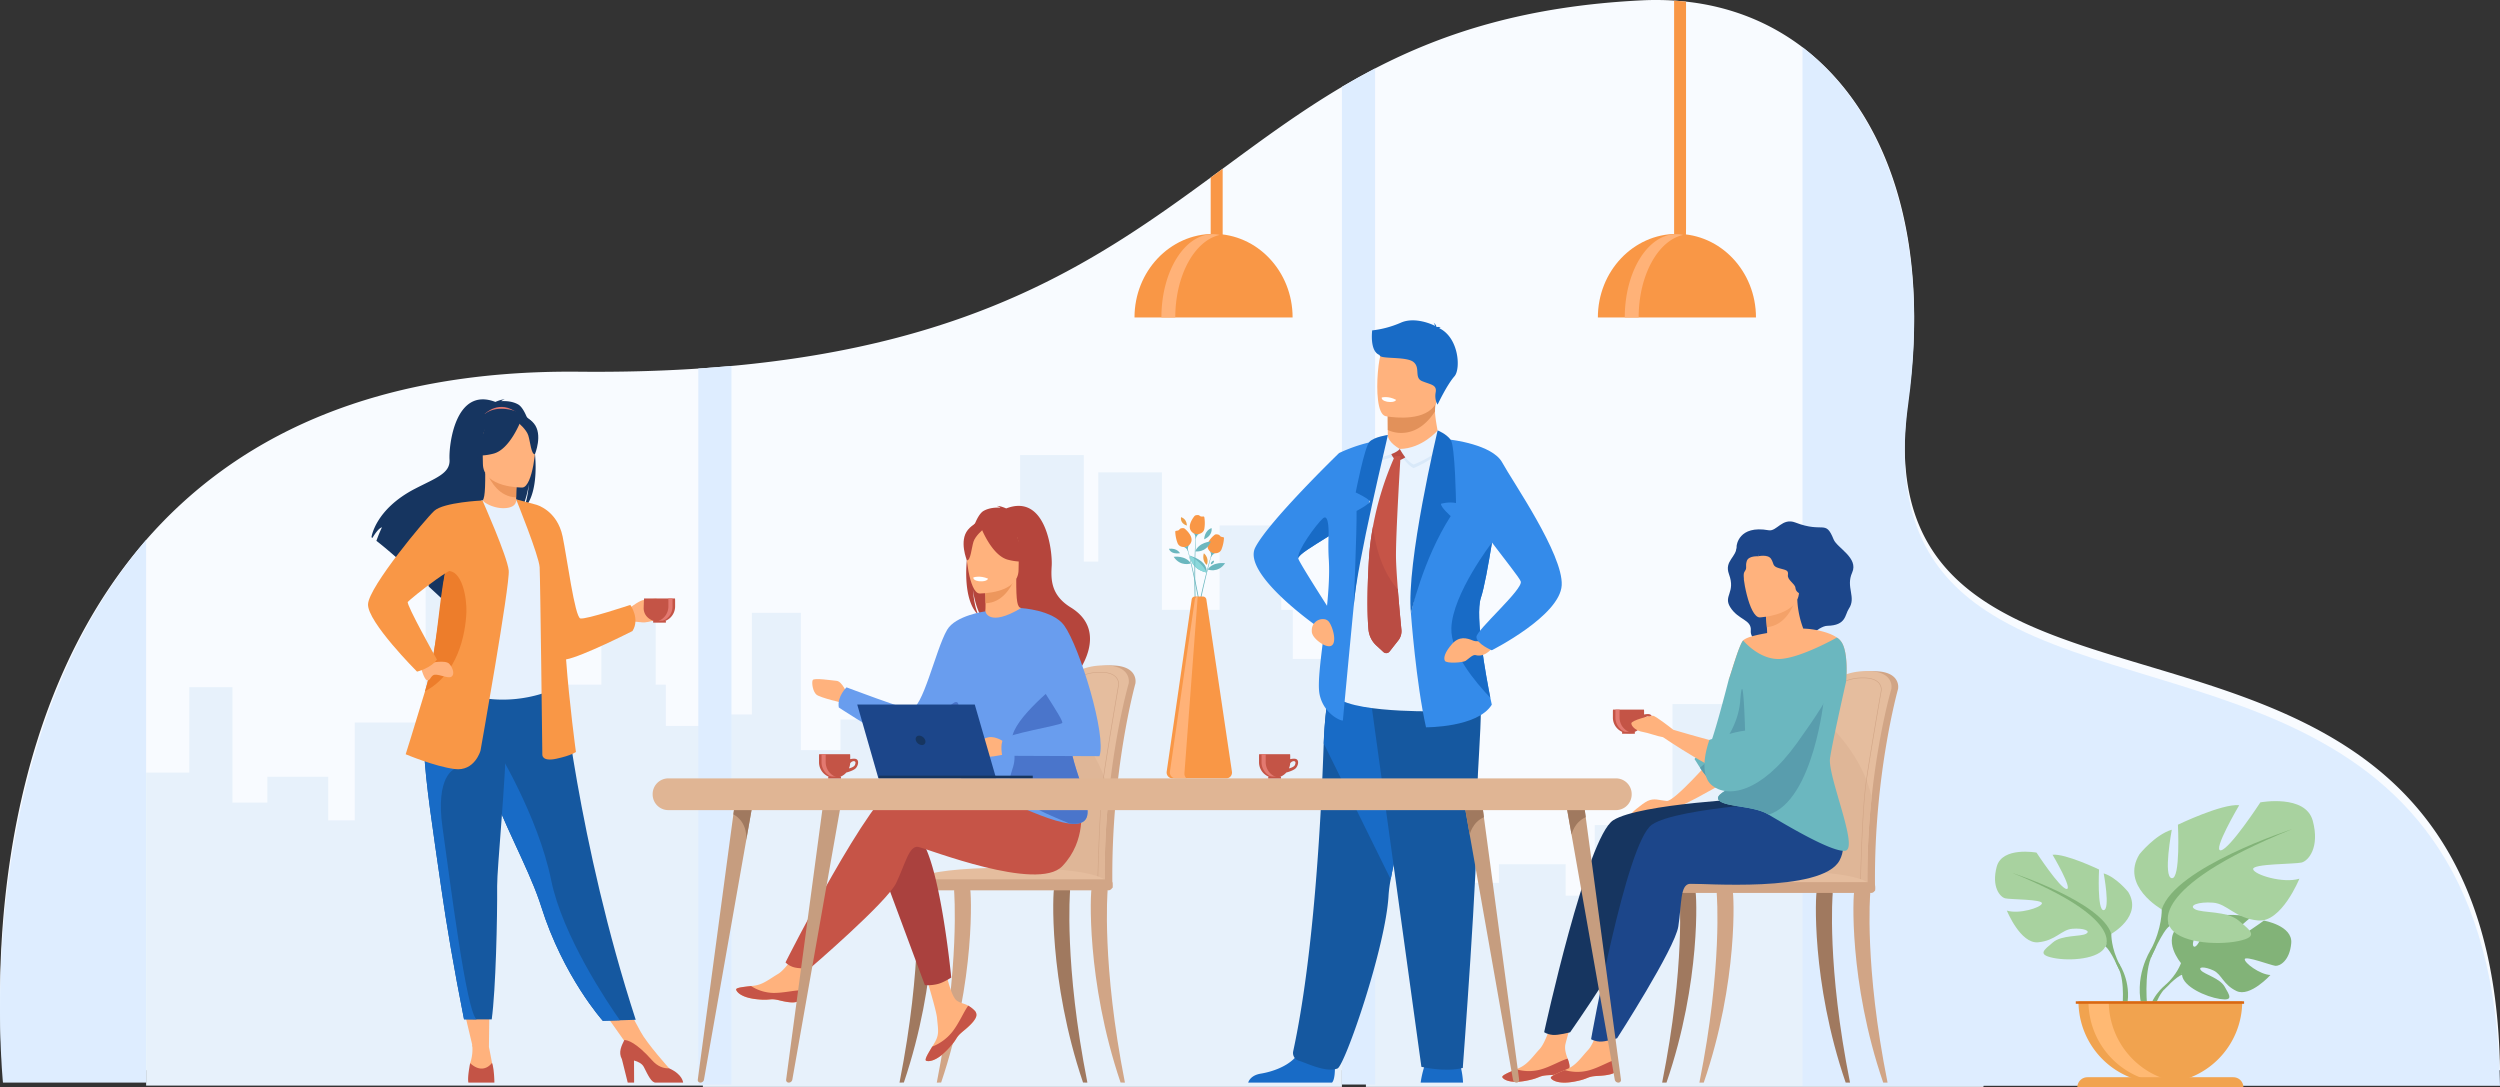 <svg xmlns="http://www.w3.org/2000/svg" viewBox="0 0 2584.75 1124.19"><rect x="0" y="0" width="2584.75" height="1124.19" fill="#333333" stroke="none"/><defs><style>.cls-1{fill:#f8fbff;}.cls-2{fill:#e7f1fb;}.cls-3{fill:#deedff;}.cls-4{fill:#f99746;}.cls-5{fill:#ffb278;}.cls-6{fill:#82b378;}.cls-7{fill:#a8d29f;}.cls-8{fill:#f1a34f;}.cls-9{fill:#ffb973;}.cls-10{fill:#d86713;}.cls-11{fill:#d1a586;}.cls-12{fill:#e5bd9e;}.cls-13{fill:#dfb697;}.cls-14{fill:#a0795f;}.cls-15{fill:#6bb7bf;}.cls-16{fill:#8ad8db;}.cls-17{fill:#ed9f4a;}.cls-18{fill:#ffb27d;}.cls-19{fill:#c45446;}.cls-20{fill:#e37970;}.cls-21{fill:#1c468a;}.cls-22{fill:#c65447;}.cls-23{fill:#163560;}.cls-24{fill:#f4a269;}.cls-25{fill:#599dad;}.cls-26{fill:#e2915a;}.cls-27{fill:#186bc6;}.cls-28{fill:#1558a0;}.cls-29{fill:#e9f3fe;}.cls-30{fill:#348bea;}.cls-31{fill:#fff;}.cls-32{fill:#d9e9f9;}.cls-33{fill:#ba4c43;}.cls-34{fill:#aa413e;}.cls-35{fill:#b5453c;}.cls-36{fill:#ed975d;}.cls-37{fill:#699dee;}.cls-38{fill:#4a75cb;}.cls-39{fill:#e7f1fd;}.cls-40{fill:#ed7d2b;}.cls-41{fill:#c69d7f;}.cls-42{fill:#e0b594;}</style></defs><g id="Ebene_2" data-name="Ebene 2"><g id="Слой_1" data-name="Слой 1"><path class="cls-1" d="M2584.75,1106.46H3.06S.84,1085.15.18,1050.72c-.38-20.06-.24-44.58,1.2-71.91.13-2.23.25-4.5.38-6.77.76-12.53,1.77-25.63,3.14-39.12.12-1.19.25-2.4.38-3.6,1.49-14.11,3.35-28.76,5.66-43.83,1.88-12.23,4.05-24.75,6.6-37.47.17-.89.35-1.79.53-2.68,1.31-6.48,2.72-13,4.22-19.56q.87-3.85,1.79-7.74c1.21-5,2.47-10.13,3.79-15.2q4.81-18.69,10.77-37.58l1.22-3.87q2.7-8.4,5.65-16.85Q50,731.7,55.09,718.87c2.11-5.36,4.33-10.7,6.62-16.06,21.65-50.63,50.65-100.2,89.37-144.57,88.7-101.66,228.41-176.11,447.64-173.93,44.07.43,85-.72,123.25-3.25H722q17.43-1.15,34.11-2.69h.12c253.23-23.28,380.11-110.12,495.47-194.81l12.39-9.11c40.34-29.72,79.77-58.87,123.29-84.61q16.69-9.9,34.3-19.06C1493.84,33.38,1579.19,6.23,1697.15.38A292,292,0,0,1,1730.8.6c4.17.26,8.3.63,12.39,1.08,45.87,5,86.42,21.35,120.42,47.17C1952,116,1996,247.46,1973,411.54c-15.58,111.12,19.6,171.37,79.85,210.75C2219.6,731.34,2578.43,680.57,2584.75,1106.46Z"/><polygon class="cls-2" points="1336.6 681.25 1336.6 630.52 1324.7 630.52 1324.7 543.28 1260.93 543.28 1260.93 630.52 1201.31 630.52 1201.31 488.37 1135.51 488.37 1135.51 580.64 1120.51 580.64 1120.51 470.48 1054.71 470.48 1054.71 677.03 971.5 677.03 971.5 797.48 940.41 797.48 940.41 743.86 869 743.86 869 775.57 828 775.57 828 633.59 777.35 633.59 777.35 738.68 726.7 738.68 726.7 1123.75 777.35 1123.75 820.76 1123.75 828 1123.75 869 1123.75 892.17 1123.75 929.29 1123.75 940.41 1123.75 971.5 1123.75 1000.71 1123.75 1054.71 1123.75 1071.25 1123.75 1104.16 1123.75 1120.51 1123.75 1135.51 1123.75 1169.95 1123.75 1193.4 1123.75 1201.31 1123.75 1260.93 1123.75 1323.64 1123.75 1324.7 1123.75 1336.6 1123.75 1387.41 1123.75 1387.41 681.25 1336.6 681.25"/><polygon class="cls-2" points="2050.7 855.63 2050.7 1123.74 1412.22 1123.74 1412.22 890.42 1461.16 890.42 1461.16 826.75 1510.1 826.75 1510.1 912.78 1549.73 912.78 1549.73 893.56 1618.74 893.56 1618.74 926.05 1648.79 926.05 1648.79 853.07 1729.2 853.07 1729.2 727.92 1792.78 727.92 1792.78 794.66 1807.28 794.66 1807.28 738.76 1870.86 738.76 1870.86 824.89 1928.47 824.89 1928.47 772.03 1990.11 772.03 1990.11 824.89 2001.6 824.89 2001.6 855.63 2050.7 855.63"/><polygon class="cls-2" points="733.17 750.52 733.17 1122.39 151.08 1122.39 151.08 798.79 195.7 798.79 195.7 710.48 240.32 710.48 240.32 829.79 276.44 829.79 276.44 803.13 339.37 803.13 339.37 848.2 366.76 848.2 366.76 746.99 440.06 746.99 440.06 573.41 498.03 573.41 498.03 665.98 511.25 665.98 511.25 588.43 569.21 588.43 569.21 707.89 621.75 707.89 621.75 634.58 677.93 634.58 677.93 707.89 688.41 707.89 688.41 750.52 733.17 750.52"/><path class="cls-3" d="M1421.71,70.77V1121.31h-34.3V89.83Q1404.11,79.93,1421.71,70.77Z"/><polygon class="cls-3" points="756.26 378.36 756.26 1106.46 756.26 1121.31 721.97 1121.31 721.97 1106.46 721.97 381.06 756.26 378.36"/><path class="cls-4" d="M1264.12,174.44v81.67c0,10.28-2.6,18.66-5.79,18.66h-.82c-3.18,0-5.78-8.38-5.78-18.66V183.55Z"/><path class="cls-4" d="M1254.7,241.82c-45.14,0-81.74,38.7-81.74,86.43h163.47C1336.43,280.52,1299.84,241.82,1254.7,241.82Z"/><path class="cls-5" d="M1261.21,242.88a33.19,33.19,0,0,0-7.18-.79c-29.41,0-53.25,38.58-53.25,86.16h14.35C1215.13,284.6,1235.19,248.55,1261.21,242.88Z"/><path class="cls-4" d="M1743.19,1.68V236.36c0,2.06,0,4.08-.07,6-.44,18.3-2.84,32.37-5.72,32.37h-.82c-2.67,0-4.92-12.11-5.58-28.46-.06-1.35-.11-2.73-.14-4.13,0-.1,0-.19,0-.3,0-1.8,0-3.64,0-5.52V.6C1735,.86,1739.1,1.23,1743.19,1.68Z"/><path class="cls-4" d="M1733.77,241.82c-45.14,0-81.74,38.7-81.74,86.43H1815.5C1815.5,280.52,1778.91,241.82,1733.77,241.82Z"/><path class="cls-5" d="M1740.28,242.88a33.12,33.12,0,0,0-7.18-.79c-29.41,0-53.25,38.58-53.25,86.16h14.36C1694.21,284.6,1714.26,248.55,1740.28,242.88Z"/><path class="cls-3" d="M2584.75,1122.61H2050.7v.15H1863.61V48.85C1952,117.05,1996,250.49,1973,417.07c-15.58,112.82,19.6,174,79.85,214C2219.6,741.75,2578.43,690.21,2584.75,1122.61Z"/><path class="cls-6" d="M2254.94,995.75s-20.61-24-1.27-39.32c0,0,14.13-8.55,25.65-7.86,0,0-16.33,27.37-11,30.09s16-31.8,16-31.8,32.15-3.12,42.49,1.85c0,0-27.48,22.49-21.7,23.83s35.47-20.74,35.47-20.74,29.92,5.1,28.33,23.35-11.91,23.88-16.44,23.4-31-10.61-31.61-6.89,15.38,15.84,26.55,16.41c0,0-21.1,23.26-35.11,16.55s-15.22-17.36-24-21.35-16.19-4-12.59.09,19.43,8,24.42,16.87,9.48,14.8-5,12.61S2257,1020.05,2256,1007.9Z"/><path class="cls-6" d="M2354.15,975.64s-81.26-3.13-99.21,20.11c0,0-4,11.88-16.18,22.7l-1.9,5.19s14.08-14.84,19.12-15.74C2256,1007.9,2248.1,979.11,2354.15,975.64Z"/><path class="cls-6" d="M2238.76,1018.45s-17.44,12.9-18.65,36l3.17.28s5.57-23.83,15.63-33.15S2238.76,1018.45,2238.76,1018.45Z"/><path class="cls-7" d="M2182.89,965.51s32.78-18.36,17.48-43.28c0,0-12.24-15.29-25.35-19.23,0,0,7,37.16,0,38s-4.81-42-4.81-42-34.53-16.61-48.08-15.3c0,0,21.42,36.28,14.42,35.4s-31-37.59-31-37.59S2070.11,875,2064.43,896s3.5,31.47,8.74,32.78,38.91.88,38,5.25-23.6,11.36-36.28,7.43c0,0,14,34.53,32.35,32.78s24-13.11,35.4-14,19.67,2.19,14,5.25-24.91,1-34.09,8.81-16.61,12.61.43,16.1,47.65,1.32,53.77-11.8Z"/><path class="cls-6" d="M2080.6,902.56s91.8,29.73,102.29,63c0,0-.44,14.86,8.74,31.91V1004s-9.62-22.29-14.86-25.35C2176.77,978.62,2197.31,949.77,2080.6,902.56Z"/><path class="cls-6" d="M2191.63,997.42s14.16,21.49,6.09,47.66l-3.65-1s3.54-28.82-3.87-43.31S2191.63,997.42,2191.63,997.42Z"/><path class="cls-7" d="M2235,940.19s-43.21-24.2-23-57c0,0,16.13-20.17,33.41-25.36,0,0-9.21,49,0,50.13s6.34-55.31,6.34-55.31,45.52-21.9,63.38-20.17c0,0-28.23,47.83-19,46.67S2337,829.56,2337,829.56s46.67-8.64,54.16,19-4.61,41.48-11.52,43.21-51.28,1.15-50.13,6.91,31.11,15,47.82,9.8c0,0-18.44,45.52-42.64,43.21s-31.69-17.28-46.67-18.43-25.93,2.88-18.44,6.91,32.85,1.32,44.95,11.61,21.89,16.62-.58,21.23-62.8,1.73-70.87-15.55Z"/><path class="cls-6" d="M2369.87,857.22s-121,39.18-134.83,83c0,0,.58,19.59-11.52,42.06v8.64s12.68-29.38,19.59-33.41C2243.11,957.48,2216,919.45,2369.87,857.22Z"/><path class="cls-6" d="M2223.52,982.25s-18.66,28.34-8,62.83l4.8-1.29s-4.66-38,5.1-57.1S2223.52,982.25,2223.52,982.25Z"/><path class="cls-8" d="M2233.59,1119.88a84.65,84.65,0,0,0,84.65-84.65h-169.3A84.65,84.65,0,0,0,2233.59,1119.88Z"/><path class="cls-9" d="M2254.42,1119.23a83.12,83.12,0,0,1-10.52.65,84.65,84.65,0,0,1-84.65-84.65h21A84.66,84.66,0,0,0,2254.42,1119.23Z"/><path class="cls-8" d="M2319.41,1124.19H2147.77a10.43,10.43,0,0,1,10.44-10.44H2309a10.44,10.44,0,0,1,10.45,10.44Z"/><rect class="cls-10" x="2146.15" y="1035.23" width="174.01" height="2.6"/><path class="cls-11" d="M1877.75,858.93c1.54-37.3,4.86-69.75,8.82-92.38,6.33-36.07,12-56.83,12.09-57,.83-3.17,12.87-16,39.62-15.61s24.23,17.23,24.23,17.23h0a5.27,5.27,0,0,1-.2,1.49c-.25.87-24.82,88.72-23.75,202.14,0,1.6.19,4.35.08,6.18,0,0-62,1.58-62,0C1874.45,911,1875.51,883.55,1877.75,858.93Z"/><path class="cls-12" d="M1870,914.2c0,1.58.86,2.84,1.89,2.84h0c1,0,1.85-1.29,1.86-2.84h53.14c0,1.58.87,2.84,1.9,2.84h0c1,0,1.89-1.33,1.88-2.93a780.8,780.8,0,0,1,4.4-89.54c7.07-66.74,20.13-111.34,20.31-112a5.39,5.39,0,0,0,.2-1.5s2.53-16.83-24.22-17.23-38.8,12.44-39.63,15.61c0,.17-3.28,11.92-7.56,33-1.42,7-3,15-4.53,24-4,22.63-7.28,55.09-8.82,92.38C1868.59,883.55,1867.79,904.29,1870,914.2Z"/><path class="cls-13" d="M1870,914.2c0,1.58.86,2.84,1.89,2.84h0c1,0,1.85-1.29,1.86-2.84h53.14c0,1.58.87,2.84,1.9,2.84h0c1,0,1.89-1.33,1.88-2.93a780.8,780.8,0,0,1,4.4-89.54c-8.78-42.35-42.74-74.74-50.9-82-1.42,7-3,15-4.53,24-4,22.63-7.28,55.09-8.82,92.38C1868.59,883.55,1867.79,904.29,1870,914.2Z"/><path class="cls-11" d="M1923.52,913.66l-.15-.11s-.08,0-.1-.26h0a1.41,1.41,0,0,0-.42-1.1c-1.67-1.71-8.11-1.64-16.26-1.55-8.9.1-20,.22-31-1.68-5.7-1-1.85-44.33,2.2-84.87.69-6.88,1.23-12.32,1.48-15.52,2.64-34.49,17.9-95.7,18-96.18.68-2.58,9.86-12.14,29.76-11.82,7.52.11,12.86,2,15.85,5.49a10.31,10.31,0,0,1,2.45,7.66,4.39,4.39,0,0,1-.15,1.16c-.09.33-13.84,79.5-16.09,98.5-3.71,31.34-5.18,96.14-5.24,99.76v.32ZM1911.64,910c5.95,0,10.15.27,11.62,1.76h0c0-1.5.1-4.29.25-9.56.18-6.2.48-15.88.91-26.8.77-19.11,2.09-45.39,4.07-62.1,2.3-19.47,16-98.36,16.11-98.61a4,4,0,0,0,.13-1,9.93,9.93,0,0,0-2.32-7.24c-2.88-3.39-8.06-5.16-15.39-5.27-19.57-.25-28.51,8.89-29.16,11.38-.16.57-15.38,61.51-18,96.07-.24,3.2-.79,8.64-1.47,15.53-2.71,27-8.33,83.23-2.7,84.21,11,1.9,22,1.77,30.89,1.68C1908.36,910,1910.06,910,1911.64,910Z"/><path class="cls-12" d="M1934.6,917H1726.26s4.85-19.36,125.51-16.48C1937.16,902.6,1934.6,917,1934.6,917Z"/><path class="cls-11" d="M1951.56,1119.33c-24.16-120.62-18-194.64-17.91-195.58.06-1.85-3.41-3.54-5.28-3.6s-10.23-.55-11.19,1c-1.27,2.08-6.13,93.28,29.87,198.14Z"/><path class="cls-11" d="M1757,1119.33c24.16-120.62,18-194.64,17.91-195.58-.06-1.85,3.42-3.54,5.28-3.6s10.23-.55,11.19,1c1.27,2.08,6.13,93.28-29.87,198.14Z"/><path class="cls-14" d="M1718.48,1119.33c24.16-120.62,17.94-194.64,17.91-195.58-.06-1.85,3.41-3.54,5.28-3.6s10.23-.55,11.19,1c1.27,2.08,6.13,93.28-29.87,198.14Z"/><path class="cls-14" d="M1912.75,1119.33c-24.16-120.62-18-194.64-17.91-195.58.06-1.85-3.41-3.54-5.28-3.6s-10.23-.55-11.19,1c-1.27,2.08-6.13,93.28,29.87,198.14Z"/><rect class="cls-11" x="1721.86" y="912.04" width="216.88" height="11.19" rx="4.24" transform="translate(3660.61 1835.26) rotate(180)"/><path class="cls-11" d="M1089.26,855.31c1.54-37.82,4.85-70.72,8.82-93.66,6.32-36.57,12-57.61,12.08-57.83.84-3.22,12.87-16.23,39.63-15.83S1174,705.46,1174,705.46h0a5.5,5.5,0,0,1-.19,1.51c-.26.88-24.82,89.95-23.76,204.94,0,1.61.2,4.4.08,6.26,0,0-62,1.6-62,0C1086,908.12,1087,880.27,1089.26,855.31Z"/><path class="cls-12" d="M1081.46,911.34c0,1.6.87,2.89,1.9,2.89h0c1,0,1.86-1.31,1.87-2.89h53.14c0,1.6.87,2.89,1.9,2.89h0c1,0,1.88-1.35,1.87-3a802.51,802.51,0,0,1,4.41-90.79c7.07-67.65,20.13-112.87,20.31-113.49a5.58,5.58,0,0,0,.19-1.52s2.54-17.07-24.22-17.47-38.79,12.61-39.63,15.83c0,.17-3.27,12.08-7.56,33.5-1.42,7.1-3,15.23-4.52,24.33-4,22.94-7.28,55.84-8.82,93.66C1080.09,880.27,1079.3,901.29,1081.46,911.34Z"/><path class="cls-13" d="M1081.46,911.34c0,1.6.87,2.89,1.9,2.89h0c1,0,1.86-1.31,1.87-2.89h53.14c0,1.6.87,2.89,1.9,2.89h0c1,0,1.88-1.35,1.87-3a802.51,802.51,0,0,1,4.41-90.79c-8.79-42.93-42.74-75.77-50.91-83.15-1.42,7.1-3,15.23-4.52,24.33-4,22.94-7.28,55.84-8.82,93.66C1080.09,880.27,1079.3,901.29,1081.46,911.34Z"/><path class="cls-11" d="M1135,910.79l-.15-.1s-.07-.06-.09-.27h0a1.44,1.44,0,0,0-.42-1.13c-1.69-1.72-8.12-1.65-16.26-1.56-8.89.1-20,.23-31-1.7-5.7-1-1.86-44.93,2.2-86,.68-7,1.23-12.51,1.47-15.75,2.63-34.78,17.9-97,18-97.51.67-2.62,9.85-12.31,29.75-12,7.48.11,12.8,2,15.8,5.5a10.55,10.55,0,0,1,2.51,7.84,4.08,4.08,0,0,1-.16,1.17c-.08.33-13.83,80.59-16.08,99.86-3.7,31.72-5.18,97.49-5.24,101.14v.32Zm-11.87-3.71c5.94,0,10.13.28,11.6,1.79h0c0-1.52.1-4.35.25-9.69.17-6.28.47-16.1.91-27.17.76-19.37,2.09-46,4.07-63,2.3-19.69,16-99.72,16.1-100a4,4,0,0,0,.13-1,10.1,10.1,0,0,0-2.37-7.4c-2.89-3.39-8-5.17-15.34-5.28h-.9c-18.93,0-27.61,9-28.26,11.54-.15.57-15.37,62.39-18,97.39l-.3,0,.3,0c-.24,3.26-.79,8.78-1.48,15.77-2.7,27.38-8.32,84.37-2.7,85.35,11,1.93,22,1.8,30.9,1.7C1119.87,907.1,1121.57,907.08,1123.15,907.08Z"/><path class="cls-12" d="M1146.11,914.23H937.76s4.86-19.64,125.52-16.71C1148.67,899.59,1146.11,914.23,1146.11,914.23Z"/><path class="cls-11" d="M1163.07,1119.31C1138.91,997,1145.12,922,1145.15,921c.06-1.88-3.41-3.59-5.27-3.65s-10.23-.56-11.2,1c-1.26,2.11-6.12,94.57,29.88,200.88Z"/><path class="cls-11" d="M968.54,1119.31C992.69,997,986.48,922,986.45,921c-.06-1.88,3.41-3.59,5.28-3.65s10.23-.56,11.19,1c1.27,2.11,6.13,94.57-29.87,200.88Z"/><path class="cls-14" d="M930,1119.31C954.14,997,947.93,922,947.9,921c-.06-1.88,3.41-3.59,5.28-3.65s10.22-.56,11.19,1c1.26,2.11,6.13,94.57-29.87,200.88Z"/><path class="cls-14" d="M1124.26,1119.31C1100.1,997,1106.31,922,1106.34,921c.06-1.88-3.41-3.59-5.27-3.65s-10.23-.56-11.2,1c-1.26,2.11-6.13,94.57,29.88,200.88Z"/><rect class="cls-11" x="933.37" y="909.15" width="216.88" height="11.34" rx="4.27" transform="translate(2083.63 1829.65) rotate(180)"/><path class="cls-15" d="M1225.24,756.07s17.22,7,29.46-10.57C1254.7,745.5,1234.83,742.13,1225.24,756.07Z"/><path class="cls-15" d="M1224,748.86s-1.2-6.15-8.42-6.36C1215.61,742.5,1218.33,748.73,1224,748.86Z"/><path class="cls-15" d="M1227.66,712.85s8.35.9,11.48-8.25C1239.14,704.6,1230.09,705.61,1227.66,712.85Z"/><path class="cls-15" d="M1247.47,591.92c-16.84-3.61-17.13-17.38-17.13-17.38C1250.18,580.81,1247.47,591.92,1247.47,591.92Z"/><path class="cls-15" d="M1248.63,588.78s10.51,4.27,18-6.45C1266.61,582.33,1254.48,580.27,1248.63,588.78Z"/><path class="cls-15" d="M1225.57,796.47,1223.4,799a.55.55,0,0,1-1-.37c.12-70.91,9.13-133.91,16.69-171.08,8.25-40.57,16.62-64.55,16.71-64.79h0c-.09.24-7.64,24.61-15.86,65.06-7.58,37.23-16.24,85.89-14,167.71A1.42,1.42,0,0,1,1225.57,796.47Z"/><path class="cls-4" d="M1255.69,553.07c-2.68,2.16-13,11.36-3,18.46,0,0,7.65,2.42,10.18-3.47a37.3,37.3,0,0,0,2.59-11.64,1,1,0,0,0-.93-1.07,7.8,7.8,0,0,1-2.16-.49c-.94-.36-1.42-1.79-2.7-2.11a7.55,7.55,0,0,0-2.55-.28A2.64,2.64,0,0,0,1255.69,553.07Z"/><path class="cls-15" d="M1250,569a6.18,6.18,0,0,1,1.92,6.34l0,1.44a6.83,6.83,0,0,1,4.55-4.72S1253.05,572.4,1250,569Z"/><path class="cls-16" d="M1247.47,591.92c-16.84-3.61-17.13-17.38-17.13-17.38S1243.68,581.86,1247.47,591.92Z"/><path class="cls-15" d="M1231.29,582.49s-10.59,4-17.85-6.81C1213.44,575.68,1225.61,573.86,1231.29,582.49Z"/><path class="cls-15" d="M1250.18,790.6l2.12,2.54a.55.55,0,0,0,1-.34c1.3-70.9-6.44-134.07-13.26-171.38-7.44-40.73-15.33-64.88-15.4-65.12h0c.07.24,7.13,24.76,14.55,65.37,6.82,37.38,14.51,86.2,10.68,168A1.39,1.39,0,0,0,1250.18,790.6Z"/><path class="cls-4" d="M1224.94,546.64c2.64,2.22,12.74,11.62,2.63,18.51,0,0-7.7,2.27-10.11-3.67a37.44,37.44,0,0,1-2.37-11.68,1,1,0,0,1,1-1,8.48,8.48,0,0,0,2.17-.45c1-.35,1.46-1.77,2.74-2.06a7.65,7.65,0,0,1,2.56-.23A2.66,2.66,0,0,1,1224.94,546.64Z"/><path class="cls-15" d="M1230.33,562.64a6.19,6.19,0,0,0-2,6.3v1.45a6.83,6.83,0,0,0-4.45-4.82S1227.2,566,1230.33,562.64Z"/><path class="cls-15" d="M1235.78,570.07s11.18,1.87,16.14-10.22C1251.92,559.85,1239.64,560.49,1235.78,570.07Z"/><path class="cls-15" d="M1258.57,777.79,1257,780.7a.54.54,0,0,1-1-.14c-15.34-69.23-20.29-132.68-21-170.61-.79-41.39,2.15-66.62,2.17-66.87h0c0,.25-2.08,25.68-1.29,66.95.73,38,2.89,87.37,22.87,166.74A1.4,1.4,0,0,1,1258.57,777.79Z"/><path class="cls-4" d="M1234.89,533.68c-2.15,2.69-10.19,13.91,1.1,18.66,0,0,8,.7,9.18-5.6a37.26,37.26,0,0,0,0-11.92A1,1,0,0,0,1244,534a7.78,7.78,0,0,1-2.21,0c-1-.15-1.79-1.44-3.1-1.46a7.56,7.56,0,0,0-2.55.27A2.7,2.7,0,0,0,1234.89,533.68Z"/><path class="cls-15" d="M1232.78,550.43a6.19,6.19,0,0,1,3.25,5.77l.29,1.41a6.81,6.81,0,0,1,3.41-5.6S1236.52,553.11,1232.78,550.43Z"/><path class="cls-15" d="M1245,557.61s0-8.85,7.63-11.63C1252.64,546,1254.32,553.37,1245,557.61Z"/><path class="cls-17" d="M1227.09,543.38s.22-6.76-6-8.71C1221.06,534.67,1219.55,541,1227.09,543.38Z"/><path class="cls-17" d="M1247.6,584c.22.19,3.25-6.58-2.92-12C1244.68,572,1242.1,579.27,1247.6,584Z"/><path class="cls-15" d="M1251.92,583.51a3.66,3.66,0,0,1,3.16-3.86S1255.62,582.49,1251.92,583.51Z"/><path class="cls-15" d="M1220,572s-2.71-5.6-11.37-4.63C1208.58,567.39,1209.88,573.4,1220,572Z"/><path class="cls-4" d="M1267.82,804.77H1212.3a6.13,6.13,0,0,1-6.06-7l25.85-178.12a3.38,3.38,0,0,1,3.34-2.9h8.25a3.61,3.61,0,0,1,3.57,3.08l26.46,178.11A6,6,0,0,1,1267.82,804.77Z"/><path class="cls-5" d="M1224.6,799.38l13.72-182.58a3.36,3.36,0,0,0-2.9,2.85l-25.84,178.12a6.11,6.11,0,0,0,6.05,7h11.1A6.57,6.57,0,0,1,1224.6,799.38Z"/><path class="cls-18" d="M1769.09,785.32s-38.09,43.5-45.88,42.79c-8-.72-12.83-3.23-19.76,0-5,2.33-20.72,15-16.5,14.15s11.88-1.82,13.9-2c2.78-.27,7.24-.33,10.27-.85,1.91-.34,8.83-.53,11.14-.61,10-.33,57.44-28,57.44-28Z"/><path class="cls-19" d="M1706.42,738.86c-1.52-.94-4.46-.57-6.6-.12v-3.09a14.9,14.9,0,0,0-.13-2h-32a16.72,16.72,0,0,0-.13,2v6.28a16.12,16.12,0,0,0,28.24,10.64h0s7.62-1.88,10-4.72S1709,740.43,1706.42,738.86Zm-1.69,5.81c-.81,2.09-4.44,3.21-6.23,3.65a16,16,0,0,0,1.28-5.31c1.11-1.52,2.85-2.4,4.13-2.17S1705.75,742,1704.73,744.67Z"/><path class="cls-20" d="M1670.17,735.65v6.28a16.19,16.19,0,0,0,16.13,16.14,14,14,0,0,0,2.17-.16,16.18,16.18,0,0,1-14-16v-6.28a14.9,14.9,0,0,1,.13-2h-4.34A16.72,16.72,0,0,0,1670.17,735.65Z"/><rect class="cls-19" x="1677.09" y="756.66" width="13.17" height="1.97"/><path class="cls-21" d="M1795.51,564.42s1.73-21.85,33.15-16.18c8.31,1.5,14-13.31,27.62-8,29.29,11.36,31-3.65,39.48,17.42,3.54,8.82,26.07,19.08,19.19,34.32s4.63,25.49-3.46,37.43c-4.18,6.18-2.48,17.22-22.23,17.61-9.83.2-25.15,18.43-36.19,21.73s-44.18-1.46-42.93-16.6c1-11.82-12.8-10.83-21.27-24.42-7.4-11.87,5.8-14.86-1.26-34.05C1782.44,579.58,1795.92,576.16,1795.51,564.42Z"/><path class="cls-18" d="M1622.75,1101.92c.68,7.31-9.5,9.09-21.28,9.67s-8.23,3-24.37,5.93-22.63-1.5-23.8-3.68c-1-1.93,6.47-5,14.47-8.38l3-1.31c9-4,14.06-12,21.08-19.53,6.65-7.09,13-29.8,13-29.8l22-4.69s-6.16,20.44-8.3,29.17c-1.26,5.13.6,10.87,2.24,15.24A28.33,28.33,0,0,1,1622.75,1101.92Z"/><path class="cls-22" d="M1601.47,1111.59c-11.79.59-8.23,3-24.37,5.93s-22.63-1.5-23.8-3.68c-1-1.93,6.47-5,14.47-8.38l.13.13a45.91,45.91,0,0,0,24.46.29c10.68-2.9,21-9.28,28.37-11.34a28.33,28.33,0,0,1,2,7.38C1623.43,1109.23,1613.25,1111,1601.47,1111.59Z"/><path class="cls-23" d="M1817.09,825.23S1695.46,830.7,1668,848s-71.49,219.15-71.49,219.15,2.72,2.18,8.79,2.83c5.64.62,18.07-2.7,18.07-2.7s63.28-90.31,67.74-113.06,3.37-43,13.52-43.59,136.67,15.38,155.81-18.33S1817.09,825.23,1817.09,825.23Z"/><path class="cls-18" d="M1672.93,1102.74c.67,7.31-9.5,9.09-21.28,9.67s-8.23,3-24.38,5.93-22.62-1.5-23.79-3.68c-1-1.93,6.47-5,14.47-8.38l3-1.31c9-4,14.06-12,21.08-19.53,6.66-7.09,13-29.8,13-29.8l22-4.69s-6.17,20.44-8.31,29.17c-1.25,5.13.6,10.87,2.25,15.24A28.44,28.44,0,0,1,1672.93,1102.74Z"/><path class="cls-22" d="M1651.65,1112.41c-11.79.59-8.23,3-24.38,5.93s-22.62-1.5-23.79-3.68c-1-1.93,6.47-5,14.47-8.38l.13.13a46,46,0,0,0,24.46.3c10.68-2.91,21-9.29,28.37-11.35a28.44,28.44,0,0,1,2,7.38C1673.6,1110.05,1663.43,1111.83,1651.65,1112.41Z"/><path class="cls-21" d="M1864.23,828.11s-129.55,6.13-156.31,24.52-62.9,221.76-62.9,221.76,2.8,2.08,8.89,2.5c5.67.39,18-3.41,18-3.41s59.72-92.7,63.29-115.61,1.69-43.15,11.81-44.08,137.17,10,155-24.39S1864.23,828.11,1864.23,828.11Z"/><path class="cls-18" d="M1903,662.59c0-.07-.11-.13-.17-.2a20.2,20.2,0,0,0-3.61-3.17l0,0h0c-10.58-7.4-29.49-9-29.49-9h0s-2.07-.19-5.34-.34a97.85,97.85,0,0,1-6.18-29.84l-1.88.51L1824.76,629s1.4,10,2,19.47c.15,2.08.25,4.12.3,6-.91.33-20.52,3.09-24.79,7.67s-12.79,35.12-14.94,40.53l121.36,2S1911.78,673,1903,662.59Z"/><path class="cls-15" d="M1907.49,879.64c-14.37,1.37-62.79-27.87-78.93-37.38l-.81-.48c-6.72-3.95-16.17-5.81-25.16-7.3-11.45-1.87-22.14-3.14-25.56-7.23-4.07-4.87,7.91-10.27,17.53-15.87,4.85-2.83,9.11-5.72,10.44-8.6,1-2.26,1-7.22.26-13.57h0c-.12-1.19-.27-2.42-.44-3.7a41.2,41.2,0,0,1-2.89,5,73.57,73.57,0,0,1-10.28,12c-4.57,4.33-9.12,7.56-12,8.24a9.46,9.46,0,0,1-5.71-.51c-5-2-9.9-7.52-13.76-12.86-.91-1.26-1.77-2.52-2.56-3.72-2.63-4-4.51-7.31-5.21-8.09-2.15-2.38,8.65-7.1,13.08-10.63s21.83-72.25,21.83-72.25c2.16-5.41,10.68-35.93,14.94-40.53,0,0,16.64,20.31,38.2,19.15s58.09-21.81,58.65-22.13a13.41,13.41,0,0,1,3.85,3.4c8.77,10.38,5.72,42.09,5.72,42.09s-16.78,74-16.78,81.44c0,13.69,11.31,45.16,16.72,67.82C1912.1,868.3,1913.16,879.11,1907.49,879.64Z"/><path class="cls-24" d="M1824.76,629s1.4,10,2,19.47c17.84-1.69,26.21-18.63,29.47-27.92Z"/><path class="cls-18" d="M1819.39,638.35s42.34-2.12,40.61-28.46,2.58-44.36-24.53-44.12-31.69,10.63-33.25,19.57S1808.34,638.23,1819.39,638.35Z"/><path class="cls-21" d="M1817.61,575.15s10.12-2.37,13.43,2.56.94,7.67,8.32,9.74,9.89,1.92,9.16,7.09,7.41,9,7.76,13.13,3.75,6.21,7,6.5,1.77-53.29-10.78-55.66-24.65.45-28.34,3.4S1817.61,575.15,1817.61,575.15Z"/><path class="cls-21" d="M1817.61,575.15s-9.84-.69-11.61,4.92.59,6.94-1.92,10.33-1.06,9.42-1.06,9.42-19.46-35.84,1.06-38.21S1824.06,563.43,1817.61,575.15Z"/><path class="cls-25" d="M1804.75,777.06c-2.81,8.45-7.84,17.74-13.1,25.46-4.57,4.33-9.12,7.56-12,8.24a9.46,9.46,0,0,1-5.71-.51c-5-2-9.9-7.52-13.76-12.86-.91-1.26-1.77-2.52-2.56-3.72,13.45-10.79,38.95-35.48,41.6-69.27C1802.89,678.25,1804.94,779.18,1804.75,777.06Z"/><path class="cls-25" d="M1774,810.25c4.7-7.16,14.24-14.22,27.94-19.76-6.31,9.44-17.1,19-22.23,20.27A9.46,9.46,0,0,1,1774,810.25Z"/><path class="cls-25" d="M1885.92,721.44s-10.58,106.23-57.36,120.82l-.81-.48c-6.72-3.95-16.17-5.81-25.16-7.3-11.45-1.87-22.14-3.14-25.56-7.23-4.07-4.87,7.91-10.27,17.53-15.87,4.85-2.83,9.11-5.72,10.44-8.6,1-2.26,1-7.22.26-13.57h0C1850.65,772.41,1885.92,721.44,1885.92,721.44Z"/><path class="cls-18" d="M1897.82,690c-4.9-22.09-27.13-9.42-27.13-9.42-7.71-1.75-64.28,89.94-68.81,92-3.84,1.76-56-13.38-71.81-18.05-4.08-3.2-18.44-14.35-21-14.54-2.93-.22-22.55,4.82-22.43,7.94s4.72,7.68,12,8.84c5.49.87,14.8,4.49,20.73,5.39h0s57.55,39.2,82,44C1823.46,810.44,1902.72,712.06,1897.82,690Z"/><path class="cls-15" d="M1767.4,764.92S1754.14,799,1770,812s50.37,8.59,88.15-44.09,53.15-81.36,33.54-89.73-35.82,4.76-45.87,25.25c-10.46,21.3-29.73,50.79-41.29,51.91S1767.4,764.92,1767.4,764.92Z"/><path class="cls-18" d="M1434.83,444.56l0,5.15s-1.4,16.09,18.41,18.44,36.07,2,35.53-10.37c-1.79-9.62-5-24.54-5.12-32.5a57,57,0,0,1,.71-9.63l-38.4-.77-11.31,1.85Z"/><path class="cls-26" d="M1434.68,416.73l.15,27.83a32.42,32.42,0,0,0,13.84,3.05c17.65,0,29-12.94,35-22.33a57,57,0,0,1,.71-9.63l-38.4-.77Z"/><path class="cls-18" d="M1487.33,409.47c-4.45,24-35.39,23.19-48.76,21.68-3.76-.42-6.13-.9-6.13-.9-4.24-1.13-6.61-7.81-7.71-16.57-2.18-17.32.58-42.75,3.5-49.25,4.41-9.79,12.7-20.37,43.85-12.73S1493.05,378.75,1487.33,409.47Z"/><path class="cls-27" d="M1512.64,1119.32h-43.83a105,105,0,0,1,3.49-15.73,43.78,43.78,0,0,1,2.49-6.32c4.26-8.51,31.34-3.09,31.34-3.09s2.52,2.15,4.48,10.38A86.53,86.53,0,0,1,1512.64,1119.32Z"/><path class="cls-27" d="M1380.17,1105.49c-.12,6-.87,11.61-3,13.83h-86.71c1.1-3.13,4.22-7.85,13.12-9.3,10.12-1.63,25.88-6.5,35.09-16.24a26.06,26.06,0,0,0,6.79-12.3c4.08-18.16,33.73,5.57,33.73,5.57A146.72,146.72,0,0,1,1380.17,1105.49Z"/><path class="cls-28" d="M1437.85,909.15a135.72,135.72,0,0,0-2.18,16c-2.76,53.77-45.26,176.71-52.86,179.57-11.77,4.44-30.29-5-40-8.08a8.31,8.31,0,0,1-5.83-9.44c21-96.77,28.79-236.11,31.6-318.6,1.42-41.56,8.56-70.26,8.56-70.26s103.66-27.66,104.28,7.33C1482,736.65,1447.09,858.08,1437.85,909.15Z"/><path class="cls-27" d="M1437.85,909.15l-69.26-140.53c1.42-41.56,8.56-70.26,8.56-70.26s103.66-27.66,104.28,7.33C1482,736.65,1447.09,858.08,1437.85,909.15Z"/><path class="cls-28" d="M1414.78,705.81l54.8,397.19s24.07,5.81,42.79,1.16c0,0,16-211.24,14.7-262.31s11.52-136.66-2.93-146.1S1414.78,705.81,1414.78,705.81Z"/><path class="cls-27" d="M1418.67,341.61a103.28,103.28,0,0,0,29.89-8.09c13.13-5.71,29.69.58,35.06,3.41a7.88,7.88,0,0,0-1.31-3.23s2.42,1.71,2.77,4.1c.25.18.36.31.3.35a9.24,9.24,0,0,1,4.49.29s-1.23-.17-1.67.62a.77.77,0,0,1-.19.22c20.47,9.89,22.37,42.26,15.78,49.74-7.93,9-17.44,29.3-17.44,29.3s-3.47-4.79-2-12.72-5.4-7.93-14-11.53-1.44-13.7-9-19.82-35.32-2.52-35-7.21C1416,363.29,1418.67,342.66,1418.67,341.61Z"/><path class="cls-29" d="M1493.47,464.68,1480.85,735.4s-105.3,1.72-102.3-22.11,38-240.32,38-240.32Z"/><path class="cls-30" d="M1531.07,618.13c-6.27,18.79,5.55,81.86,9.76,103.23.92,4.52,1.54,7.19,1.54,7.19-14.59,23.72-68,23.42-68,23.42-10.27-45.4-15.61-117.71-15.61-117.71l41-179.65,51.56,47.66s-3.9,29.07-8.73,58.65C1538.77,584.34,1534.46,608.17,1531.07,618.13Z"/><path class="cls-31" d="M1443.43,413.41s-1,3.09-8.81,2c0,0-6.55-.94-6.06-4.39C1428.56,411,1435.15,409,1443.43,413.41Z"/><path class="cls-30" d="M1384.24,468.54s0,0,0,.11c-2.49,2.41-72.79,70.67-86.41,97.4-13.87,27.12,63.37,81.15,63.37,81.15s5,2,8.42,1.19c-3.64,30-7.73,57.65-5.31,69.46,4.38,21.35,24.12,28.52,24.12,26.87,0-.52,7.22-77.56,11.15-117.76,8.41-86.19,29.47-171.8,29.47-171.8C1406,457.55,1384.24,468.54,1384.24,468.54Zm-41.86,109.22a.63.63,0,0,1-.1-.41c0-3.9,14.9-12.53,31-22.7.21-.2.31-.31.31-.31l0,0c-.28,8.31-.25,16.46.24,24,.91,14.07-.11,30.89-1.81,48C1364.39,614.4,1343.89,582.18,1342.38,577.76Z"/><path class="cls-32" d="M1496.46,454.29c.13-2.59-12.11-6.16-12.11-6.16s-14,19.42-37.09,19.76c0,0,6.58,12.8,14.33,16.11C1461.59,484,1495.69,469.63,1496.46,454.29Z"/><path class="cls-32" d="M1447.26,467.43s-12.22-7.24-12.26-15.1c0,0-7.9-1-11.35,2.84,0,0-2.9,13.47.95,21.29C1424.6,476.46,1442.2,473.77,1447.26,467.43Z"/><path class="cls-33" d="M1455.56,466.27l-16.58-4s-2.16.18-2.1,2.88,4.67,10.59,6.71,11.23S1459.48,471.73,1455.56,466.27Z"/><path class="cls-29" d="M1494.53,453c.12-2.58-8.16-7.91-8.16-7.91s-16,18.74-39.11,19.08c0,0,6.58,12.8,14.33,16.11C1461.59,480.23,1493.76,468.29,1494.53,453Z"/><path class="cls-29" d="M1447.26,464.12s-12.36-6.56-12.4-14.41c0,0-7.47,3.28-10.92,7.11,0,0-3.19,8.5.66,16.32C1424.6,473.14,1442.2,470.46,1447.26,464.12Z"/><path class="cls-22" d="M1414.86,650.86a25.51,25.51,0,0,0,8.13,16.52l7.35,6.76a4.3,4.3,0,0,0,6.29-.5l9.09-11.55a15.36,15.36,0,0,0,3.22-10.94c-.85-8.74-2.44-25.59-3.71-41.84-1-13.17-1.86-26-1.92-33.75-.2-24.85,4.73-104.1,4.73-104.1l-6,.31a318.72,318.72,0,0,0-22.54,72.62,274.65,274.65,0,0,0-4.12,32.63S1412.31,622.28,1414.86,650.86Z"/><path class="cls-33" d="M1414.86,650.86a25.51,25.51,0,0,0,8.13,16.52l7.35,6.76a4.3,4.3,0,0,0,6.29-.5l9.09-11.55a15.36,15.36,0,0,0,3.22-10.94c-.85-8.74-2.44-25.59-3.71-41.84-16.46-18.5-23.13-44.06-25.69-64.92a274.65,274.65,0,0,0-4.12,32.63S1412.31,622.28,1414.86,650.86Z"/><path class="cls-18" d="M1356.26,651.59a11.39,11.39,0,0,1,12.89-11.4,7.11,7.11,0,0,1,4.79,2.64c4.69,6.25,9.16,24.44.84,25.29-3.39.34-7.74-2-11.09-4.58s-7.43-6.64-7.43-10.91Z"/><path class="cls-27" d="M1540.83,721.36c-15.1-15.72-41.19-46.63-40.27-72,1.24-35.54,42-88.43,42-88.43-3.8,23.42-8.11,47.25-11.5,57.21C1524.8,636.92,1536.62,700,1540.83,721.36Z"/><path class="cls-18" d="M1540.35,659.54s-10.85,5.43-17.44,2.71-14.34-4.75-21.71,3.64-8.91,14.2-7.36,17.3,18.72,1.94,21.57,0,7.35-6.71,10.21-5.88c7.89,2.29,14.53-3.73,18.25-8.52C1546.11,665.9,1540.06,664.5,1540.35,659.54Z"/><path class="cls-30" d="M1499.74,454.61s43.24,4.78,53.43,23.61,63.21,95.13,61.48,126.84-72.32,67.26-72.32,67.26-15.64-6.6-15.87-13.71,48.8-49.59,45.82-57.52-57-70.62-62.17-91.3S1499.74,454.61,1499.74,454.61Z"/><path class="cls-27" d="M1373.61,554.34s-.1.11-.31.31c-16.12,10.17-31,18.8-31,22.7-2.15-6.88,18.8-35.64,25.58-41.49S1373.61,554.34,1373.61,554.34Z"/><path class="cls-27" d="M1486.37,445s-32.82,137.47-27.6,189.25c0,0,12.07-55.33,41.11-100.66,0,0-10.6-9.32-10-12.76,0,0,7.87-2.33,15.5-.76,0,0-.85-59.25-5.6-65.51S1486.37,445,1486.37,445Z"/><path class="cls-27" d="M1434.86,449.71c.67-.4-32.53,134.32-35.3,177.25,0,0,3.29-76.6,3-98.68,0,0,13.63-7.22,13.63-9.75s-14.54-9.38-14.54-9.38,9.21-47.18,14.24-52.38S1434.86,449.71,1434.86,449.71Z"/><path class="cls-18" d="M1007.92,1045.15a6.14,6.14,0,0,1,1.1,6.58l0,0c-1.58,4.39-6.83,9.29-12.92,14.18-.78.63-1.47,1.2-2.08,1.73l-.46.42-.36.32c-5.68,5.24-3.54,6.44-13.75,17.06-11.64,12.11-19.65,12.33-21.93,11.23-1.93-.94,2-7.36,6.33-14.58l.63-1c.58-1,1.16-1.94,1.73-2.9,5.09-8.69,3.78-12.77,2.58-25.69-1-10.51-16.35-58.7-16.35-58.7l22.3-3.84s6.72,38.37,14.12,44.28c4,3.15,8.39,3.19,12.19,5.53.27.16.53.32.79.5A29.3,29.3,0,0,1,1007.92,1045.15Z"/><path class="cls-22" d="M1007.92,1045.15a6.14,6.14,0,0,1,1.1,6.58l0,0c-1.94,4.39-7,9.26-12.94,14.14-.77.64-1.45,1.22-2.06,1.77l-.46.42-.36.32c-5.68,5.24-3.54,6.44-13.75,17.06-11.64,12.11-19.65,12.33-21.93,11.23-1.93-.94,2-7.36,6.33-14.58a49.63,49.63,0,0,0,20.75-15.29c7-8.94,11.68-20.43,16.45-27.08.27.16.53.32.79.5A29.3,29.3,0,0,1,1007.92,1045.15Z"/><path class="cls-18" d="M828.09,1031.22c-1.38,6.88-11.19,5.74-22.15,3.06s-8.36.5-24-1.23-20.33-7.54-20.81-9.86c-.43-2.06,7.28-2.78,15.55-3.74,1-.11,2.09-.24,3.13-.37,9.34-1.17,16.18-7.2,24.66-12.15,8-4.68,20-23.78,20-23.78l21.4,1.7s-11.23,17-15.57,24.47c-2.56,4.36-2.42,10.13-2.11,14.58A27.21,27.21,0,0,1,828.09,1031.22Z"/><path class="cls-22" d="M805.94,1034.28c-11-2.68-8.36.5-24-1.23s-20.33-7.54-20.81-9.86c-.43-2.06,7.28-2.78,15.55-3.74l.08.16a44,44,0,0,0,22.35,6.95c10.58.25,21.79-2.78,29.1-2.66a27.21,27.21,0,0,1-.16,7.32C826.71,1038.1,816.9,1037,805.94,1034.28Z"/><path class="cls-18" d="M875.7,716.93s-5.09-12.49-10.7-13-23.46-3.32-24.73-.77,0,11.73,3.82,15,27.53,8.67,27.53,8.67Z"/><path class="cls-34" d="M910.09,894.39l46.12,124.11a42.13,42.13,0,0,0,13.88-1.27c6.25-1.8,13.41-6.53,13.41-6.53s-11.44-119.17-32.41-144S910.09,894.39,910.09,894.39Z"/><path class="cls-22" d="M1092.5,844.18S960,799.38,930.43,808.91,812.14,995,812.14,995s2,2.66,7.47,4.71c5.09,1.91,17.39,1.79,17.39,1.79s80.09-68.65,89.62-88.67S940,873.74,949.5,875.64s123,46.72,148.72,20,19-61.37,19-61.37Z"/><path class="cls-35" d="M1011.52,635.73c-2.11-4.37-4.48-12.13-5.64-26,.18,1.37,2.56,18.82,9.27,28.7,27.56,18.09,80.39,78.51,79.34,90,0,0,18.61-31.56,18.93-31.75,0,0,34.32-43.64-6.36-68.64-20.67-12.71-20.57-29-19.7-43.18s-5.64-75.15-47.06-59.19c0,0-6.64-3-9.62-2.51a8.1,8.1,0,0,1,3.67,1.74c-4.8-.29-11.67.07-17.4,3.32C1001.77,536.85,988.18,614.25,1011.52,635.73Z"/><path class="cls-18" d="M1016.78,639.37c-.13.06,13.31,7,23.42,4.27,9.52-2.59,15.73-14.92,15.6-14.95-4-.8-5.19-6.34-5.1-30.12l-1.83.35L1018.25,605s.7,9.63.72,18.71C1019,631.33,1018.53,638.55,1016.78,639.37Z"/><path class="cls-36" d="M1018.25,605s.7,9.63.72,18.71c17.14-.48,26.19-16.11,29.9-24.78Z"/><path class="cls-35" d="M1052,595.59s9-14.19,11.13-26.32c1.54-8.66-2.87-40.77-35.13-36.14a43.8,43.8,0,0,0-18.18,6.87c-7,4.73-17.12,14.94-5.81,43l2.93,9.46Z"/><path class="cls-18" d="M1012.53,613.58s40.54.67,40.57-24.58,5.28-42.18-20.6-43.67-30.93,8.14-33,16.56S1002,612.76,1012.53,613.58Z"/><path class="cls-35" d="M1014,544.71s11.1,29.63,28.14,34,24.42-.18,24.42-.18a48.23,48.23,0,0,1-15.78-28.5S1022.4,530.61,1014,544.71Z"/><path class="cls-35" d="M1016.78,547.12s-8.29,6.61-10.31,13-2.93,19.67-6.79,19.22c0,0-8.36-20.14,1-31.53C1010.69,535.77,1016.78,547.12,1016.78,547.12Z"/><path class="cls-37" d="M1123.59,844.88c-2.19,6.07-8.9,7.63-17.88,6.58-17.14-2-42.59-13.51-60.94-21.46-28-12.12-40.68-.74-49.57-8.45s10.17-24.87-6.36-104.53c-5.61-27,29.91-84.93,29.91-84.93s3.07,16.77,37-3.4c1.2-.71,14.57,19.09,27.46,43.51,14.2,26.93,27.8,59.47,23.8,76.24C1099.43,780.4,1129.94,827.24,1123.59,844.88Z"/><path class="cls-37" d="M1018.75,632.09,997.8,718s-2.6,4.64-6.69,11.25c-9.59,15.51-27.34,41.85-38.71,44.53-5.6,1.32-17.53-3.35-30.72-10-24.95-12.61-54.45-32.36-54.45-32.36-1.91-11.44,8-20.77,8-20.77S935,733.12,941,733.54c12.93.93,26.1-61.5,38.19-82.31C987.89,636.19,1018.75,632.09,1018.75,632.09Z"/><path class="cls-31" d="M1021.54,598.28s-.75,3.2-8.73,2.71c0,0-6.7-.41-6.5-3.94C1006.31,597.05,1012.81,594.54,1021.54,598.28Z"/><path class="cls-38" d="M1123.59,844.88c-2.19,6.07-8.9,7.63-17.88,6.58-11.86-5.17-63.1-25-62.53-38.47.85-19.91,9.86-20.55,3.5-45.12-5.1-19.74,42.24-56.43,49.79-64.41,14.2,26.94,14.59,28.21,10.59,45C1099.43,780.4,1129.94,827.24,1123.59,844.88Z"/><path class="cls-38" d="M991.11,729.27c-9.59,15.51-27.34,41.85-38.71,44.53-5.6,1.32-17.53-3.35-30.72-10,9.63,2.48,19,2.41,28.07,1.53,9.85-1,12.71-13,28.28-31.14C988.13,722.43,990.61,725.39,991.11,729.27Z"/><path class="cls-18" d="M1038.58,767.39s-8.59-6.67-16.69-5.09-12.08,7.16-11.76,9.7,4.61,9.69,10.81,10.33,23.83-3.82,23.83-3.82Z"/><path class="cls-37" d="M1055.8,628.69s33,2,44.48,18c16.1,22.46,44.07,114.14,36.44,135.12l-100.53-.43s-2.43-11.38,1-16.89,58.47-14.41,61-17-31.78-49.58-31.78-57.21S1055.8,628.69,1055.8,628.69Z"/><polygon class="cls-21" points="1029.95 804.94 908.24 804.94 886.3 728.43 1007.82 728.43 1029.95 804.94"/><rect class="cls-23" x="908.66" y="801.96" width="159.11" height="2.98"/><path class="cls-23" d="M946.89,765.44c-.77-2.69.78-4.87,3.47-4.87a7,7,0,0,1,6.27,4.87c.77,2.69-.78,4.87-3.47,4.87A7,7,0,0,1,946.89,765.44Z"/><path class="cls-18" d="M647.52,631.3s13.31-10.87,18.09-10.93,13.86-2.44,13.5-.89-8,3.58-6.69,4.3,12.42-2.27,15.53-.48,10.39,9.2,4.54,12.43-23.42,8.36-28,7.77-14.82-1.32-14.82-1.32Z"/><polygon class="cls-18" points="477.63 1035.59 488.79 1082.58 505.5 1082.48 506.11 1035.59 477.63 1035.59"/><polygon class="cls-18" points="618.2 1037.59 649.95 1082.58 662.32 1066.69 643.21 1031.4 618.2 1037.59"/><path class="cls-23" d="M553.14,469.41h0a2.07,2.07,0,0,0,0-.35c-.21-2.34-.47-4.65-.79-6.95h0a151.8,151.8,0,0,0-4-19.88c-1-3.47-2-6.71-3.16-9.62-.17-.45-.34-.87-.51-1.3h0c-2.72-6.63-5.82-11.39-9-13.18-5.77-3.28-12.69-3.64-17.52-3.36a8.22,8.22,0,0,1,3.7-1.75c-3-.45-9.7,2.53-9.7,2.53-41.71-16.07-48.27,45.34-47.39,59.61s-14,18.93-35.72,30.17c-41.41,21.45-45,50.18-45,50.18.32.19.66.41,1,.66,2.06-3.48,6.29-10,9.86-11a148.1,148.1,0,0,0-5.75,14c5.23,4,12.39,10,20.13,16.77h0c10.37,9,21.75,19.35,30.86,27.7-.07-2.85.05-6.9,1.09-9L443,605l.23,1.37c5.81,5.34,10.39,9.6,12.71,11.78l.64.59,1,1c-.33-3.66,4.81-12.31,12.87-23,.56-.75,1.14-1.5,1.73-2.26,2.59-3.37,5.45-6.9,8.5-10.52,1.1-1.31,2.21-2.62,3.35-4h0c.92-1.07,1.85-2.13,2.8-3.21h0q3.39-3.84,6.94-7.7c6.12-6.67,12.53-13.23,18.78-19.2,9.08-8.69,17.82-16.11,24.92-20.77.26-.39.52-.79.76-1.2a42.49,42.49,0,0,0,3.41-7c.3-.74.58-1.5.83-2.25a102.19,102.19,0,0,0,4.3-18.07,104.19,104.19,0,0,1-3,18.41c-.26,1-.53,1.87-.81,2.71h0a38.37,38.37,0,0,1-1.85,4.68,25.51,25.51,0,0,0,3.34-3.79,30.49,30.49,0,0,0,1.89-2.92C553.33,507.53,554.84,488.1,553.14,469.41Z"/><path class="cls-18" d="M535.84,530c.14.06-13.4,7.09-23.59,4.31-9.58-2.62-15.84-15-15.71-15.07,4.06-.8,5.23-6.38,5.14-30.34l1.84.36,30.84,6.11s-.7,9.71-.72,18.85C533.61,521.94,534.08,529.22,535.84,530Z"/><path class="cls-20" d="M501,428.15s15.22-16.19,34.32-.82C535.28,427.33,524.16,425.4,501,428.15Z"/><path class="cls-36" d="M534.36,495.41s-.7,9.71-.72,18.85c-17.26-.49-26.38-16.23-30.12-25Z"/><path class="cls-23" d="M500.33,486s-9-14.29-11.21-26.51c-1.55-8.73,2.89-41.06,35.39-36.41a44.07,44.07,0,0,1,18.3,6.93c7.06,4.76,17.24,15.05,5.86,43.27l-3,9.53Z"/><path class="cls-28" d="M657.28,1054.36l-16.35.5-17.69.54s-40.88-45.51-63.8-118.46c-.54-1.69-1.1-3.41-1.7-5.15-12.55-36.58-38.56-82.51-52.27-124.08-2.18-6.62-4.14-12.85-5.89-18.75-.57-1.89-1.12-3.74-1.64-5.57-10.1-35.1-13-58.14-15.72-82.77l99,.8S597.18,869.55,657.28,1054.36Z"/><path class="cls-39" d="M567.35,644.54c-.25,47.1,6.91,67.31,6.91,67.31s-42.38,21.53-92.76,5.68c-.59-.19-41.7-9.57-41.7-9.57.84-1.91,8.34-33.65,9.16-35.4,10.63-22.83,18.71-32.85,20-39.87a149.15,149.15,0,0,0,1.22-39.46,316.58,316.58,0,0,0-12.21-62c13.73-3.13,26.58-8.61,40.86-14,3.29,4.09,13.33,8.37,22.05,8.18,10-.22,13.28-4.52,12.76-9.21,10.7,6,19.23,11.57,19.23,11.57,9.08,15.79,27.51,31.11,28.85,55.33C582,589.11,567.35,643.22,567.35,644.54Z"/><path class="cls-18" d="M540.12,504.07s-40.83.67-40.86-24.76-5.32-42.48,20.75-44,31.15,8.19,33.22,16.68S550.74,503.24,540.12,504.07Z"/><path class="cls-23" d="M538.61,434.7S527.43,464.54,510.27,469s-24.6-.18-24.6-.18a48.65,48.65,0,0,0,15.9-28.71S530.18,420.5,538.61,434.7Z"/><path class="cls-23" d="M535.84,437.12s8.35,6.67,10.38,13.14,3,19.81,6.84,19.36c0,0,8.42-20.28-1-31.76C542,425.7,535.84,437.12,535.84,437.12Z"/><path class="cls-18" d="M488.22,1080a45.25,45.25,0,0,1-2.12,19.26s-2.74,12.47,9.53,12.7,15.29-.93,13.9-8.57-4-20.86-4-20.86Z"/><path class="cls-19" d="M511.15,1119.31H484.27c-1.1-5.53,1.33-17.32,1.73-19.59,0-.17.06-.29.08-.38a1.13,1.13,0,0,1,0-.12c13.89,12.73,22.59-.33,22.59-.33a.25.25,0,0,0,0,.07C510.75,1104,511.18,1117.36,511.15,1119.31Z"/><path class="cls-18" d="M691.89,1104.59s-22.62-25.12-29.57-37.9l-16.83,8.62,37.62,35.32,8.8-1.15Z"/><path class="cls-19" d="M706.27,1119.31H677.8c-4.19,0-7.54-7-12.06-16-1.84-3.7-6-5.73-10.24-6.85l.11,22.83H649l-6-24.14c-4-7.37-.32-14,2.5-19.86,3.28,0,12.1,2.24,28.82,21.07,5.5,6.19,11.56,8.39,17.58,8.21l.26.13C706,1111,706.27,1119.31,706.27,1119.31Z"/><path class="cls-27" d="M640.93,1054.86l-17.69.54s-40.88-45.51-63.8-118.46c-.54-1.69-1.1-3.41-1.7-5.15-12.55-36.58-38.56-82.51-52.27-124.08-2.18-6.62-4.14-12.85-5.89-18.75-.57-1.89-1.12-3.74-1.64-5.57l14.58-11.06s43.76,70.87,57.31,137.56C581.6,967.82,628.73,1037.52,640.93,1054.86Z"/><path class="cls-28" d="M514,916.1c.25,32.43-1.39,107-5.61,137.86H492.75c-8.66,0-13-.12-13-.12-10.6-53.67-18.14-98.08-23.62-136.35-4.51-31.41-8.51-58.33-11.59-81.5-3.09-23.33-5.25-42.86-6-59.36q-.18-3.9-.26-7.58c0-2.47-.06-4.86,0-7.19l85.53-8.34C522.69,810.35,513.9,897.25,514,916.1Z"/><path class="cls-27" d="M492.75,1054c-8.66,0-13-.12-13-.12-10.6-53.67-18.14-98.08-23.62-136.35-4.51-31.41-8.51-58.33-11.59-81.5-3.09-23.33-5.25-42.86-6-59.36l31.38,18.46s-20,7.07-12.38,60.56S482.12,1046.39,492.75,1054Z"/><path class="cls-4" d="M496.79,776.1s-6,21.77-26.86,19-50.49-15.28-50.49-15.28,8.91-28.15,20-65.12C452.83,669.92,456.17,607,464,570.61c2.2-10.2,17-13.51,17.52-19.61l17.29-33.55s25.78,57.87,27.17,72.46S496.79,776.1,496.79,776.1Z"/><path class="cls-40" d="M482.22,632.87c-.93,23.63-9.19,63.92-42.4,81.63l-.39.19c13.4-44.77,13.23-87.71,21.05-124.11C478.33,586.86,482.73,619.87,482.22,632.87Z"/><path class="cls-19" d="M697.87,618.75h-32c0,.15-.05.76-.1,1.62-.12,2.9-.32,8.58-.28,9.11.45,6.79,5.17,10.53,9.74,12.32h0l.07,0a21.55,21.55,0,0,0,3.16.95,19,19,0,0,0,2.16.33,11.17,11.17,0,0,0,1.24.07A16.19,16.19,0,0,0,698,627.05v-6.29A15,15,0,0,0,697.87,618.75Z"/><path class="cls-20" d="M695.25,618.75h-4.34a14.86,14.86,0,0,1,.14,2v6.29a16.11,16.11,0,0,1-4.63,11.29,16.41,16.41,0,0,1-8,4.45q-.68.15-1.38.24a14.22,14.22,0,0,0,2.17.16,12.44,12.44,0,0,0,1.37-.07,15.41,15.41,0,0,0,5.19-1.34A16.39,16.39,0,0,0,693,635.4h0a16.61,16.61,0,0,0,1.61-3.59,15.83,15.83,0,0,0,.72-4.75v-6.29A14.86,14.86,0,0,0,695.25,618.75Z"/><rect class="cls-19" x="675.29" y="641.78" width="13.17" height="1.97" transform="translate(1363.75 1285.53) rotate(180)"/><path class="cls-18" d="M445.75,685.32s14.9-3.22,18.72,1,6,11,2.15,13.38-14.89-4.14-18.88-1.51c-2.85,1.88-3.75,6.67-6.61,5s-5.89-12.65-5.89-12.65Z"/><path class="cls-4" d="M498.8,517.45s-40.18,1.76-49.84,10.73-67.49,78.28-68.45,96.44,50.67,69.78,50.67,69.78,14.33-3.46,20.55-12.48c0,0-32-57.1-30.11-59.59s56.16-46.94,60.6-37.08C486.05,593.75,498.8,517.45,498.8,517.45Z"/><path class="cls-4" d="M651.67,625.41s-45.89,15.3-51.62,14S586.12,576,581.69,554.68c-5.7-27.44-27.44-32.9-27.44-32.9l-20.64-5.52s23.63,58.36,24.32,70.17,2.78,193.15,2.78,193.15-1.39,8.34,14.59,4.86,20.15-7,20.15-7-6.93-50.69-10.18-95.69c16.28-2.78,68.63-29.31,68.63-29.31C662,639.73,651.67,625.41,651.67,625.41Z"/><path class="cls-41" d="M779.9,821.17l-8.35,47.35h0L748.47,999.32l-20.63,116.92a3.77,3.77,0,0,1-3.74,3.07,2.65,2.65,0,0,1-2.67-3l17.79-132.54,19-141.78,2.88-21.39Z"/><path class="cls-41" d="M871.25,821.17l-8.35,47.35h0L839.82,999.32l-20.63,116.92a3.77,3.77,0,0,1-3.74,3.07,2.65,2.65,0,0,1-2.67-3l17.8-132.54,19-141.78,2.87-21.39Z"/><path class="cls-14" d="M771.55,868.52c1.09-20.34-13.3-26.49-13.3-26.49l2.88-21.39,18.77.53Z"/><path class="cls-41" d="M1568,1119.31a3.78,3.78,0,0,1-3.74-3.07l-18.32-103.88L1519.55,863l-7.37-41.78,18.78-.53,3.26,24.25,22.87,170.44,13.56,101A2.64,2.64,0,0,1,1568,1119.31Z"/><path class="cls-14" d="M1534.22,844.89c-12.17,5.37-14.67,18.06-14.67,18.06l-7.37-41.78,18.78-.53Z"/><path class="cls-41" d="M1673.26,1119.31a3.78,3.78,0,0,1-3.74-3.07l-18.33-103.88L1624.83,863l-7.37-41.78,18.77-.53,3.26,24.25,22.88,170.44,13.56,101A2.64,2.64,0,0,1,1673.26,1119.31Z"/><path class="cls-14" d="M1639.49,844.89c-12.16,5.37-14.66,18.06-14.66,18.06l-7.37-41.78,18.77-.53Z"/><path class="cls-42" d="M691,804.77h979.72A16.24,16.24,0,0,1,1687,821v.34a16.24,16.24,0,0,1-16.24,16.24H691a16.23,16.23,0,0,1-16.23-16.23V821A16.23,16.23,0,0,1,691,804.77Z"/><path class="cls-19" d="M885.64,785c-1.52-.93-4.46-.57-6.6-.12v-3.09a16.85,16.85,0,0,0-.13-2h-32a16.85,16.85,0,0,0-.13,2v6.28A16.11,16.11,0,0,0,875,798.74h0s7.62-1.88,10-4.72S888.18,786.6,885.64,785Zm-1.7,5.81c-.8,2.09-4.44,3.21-6.23,3.65a15.79,15.79,0,0,0,1.29-5.31c1.11-1.52,2.85-2.4,4.13-2.17S885,788.2,883.94,790.84Z"/><path class="cls-20" d="M849.39,781.82v6.28a16.19,16.19,0,0,0,16.13,16.14,14.12,14.12,0,0,0,2.17-.16,16.17,16.17,0,0,1-14-16v-6.28a15,15,0,0,1,.13-2h-4.34A15,15,0,0,0,849.39,781.82Z"/><rect class="cls-19" x="856.31" y="802.83" width="13.17" height="1.97"/><path class="cls-19" d="M1340.55,785c-1.51-.93-4.45-.57-6.59-.12v-3.09a16.85,16.85,0,0,0-.13-2h-32a15,15,0,0,0-.13,2v6.28a16.11,16.11,0,0,0,28.23,10.64h0s7.62-1.88,10-4.72S1343.09,786.6,1340.55,785Zm-1.69,5.81c-.8,2.09-4.44,3.21-6.23,3.65a15.79,15.79,0,0,0,1.29-5.31c1.11-1.52,2.85-2.4,4.13-2.17S1339.89,788.2,1338.86,790.84Z"/><path class="cls-20" d="M1304.31,781.82v6.28a16.19,16.19,0,0,0,16.13,16.14,14.22,14.22,0,0,0,2.17-.16,16.17,16.17,0,0,1-14-16v-6.28a15,15,0,0,1,.13-2h-4.34A15,15,0,0,0,1304.31,781.82Z"/><rect class="cls-19" x="1311.23" y="802.83" width="13.17" height="1.97"/><path class="cls-3" d="M151.08,558.24v561.07H3.06s-2.22-21.82-2.88-57c-.38-20.53-.24-45.62,1.2-73.6.13-2.28.25-4.6.38-6.93.76-12.82,1.77-26.22,3.14-40,.12-1.22.25-2.45.38-3.69,1.49-14.43,3.35-29.43,5.66-44.85,1.88-12.52,4.05-25.34,6.6-38.35.17-.91.35-1.83.53-2.75q2-9.93,4.22-20c.58-2.63,1.18-5.28,1.79-7.93,1.21-5.16,2.47-10.36,3.79-15.55q4.81-19.12,10.77-38.46l1.22-4q2.7-8.6,5.65-17.25,4.52-13.12,9.58-26.26c2.11-5.49,4.33-11,6.62-16.44C83.36,654.38,112.36,603.65,151.08,558.24Z"/></g></g></svg>